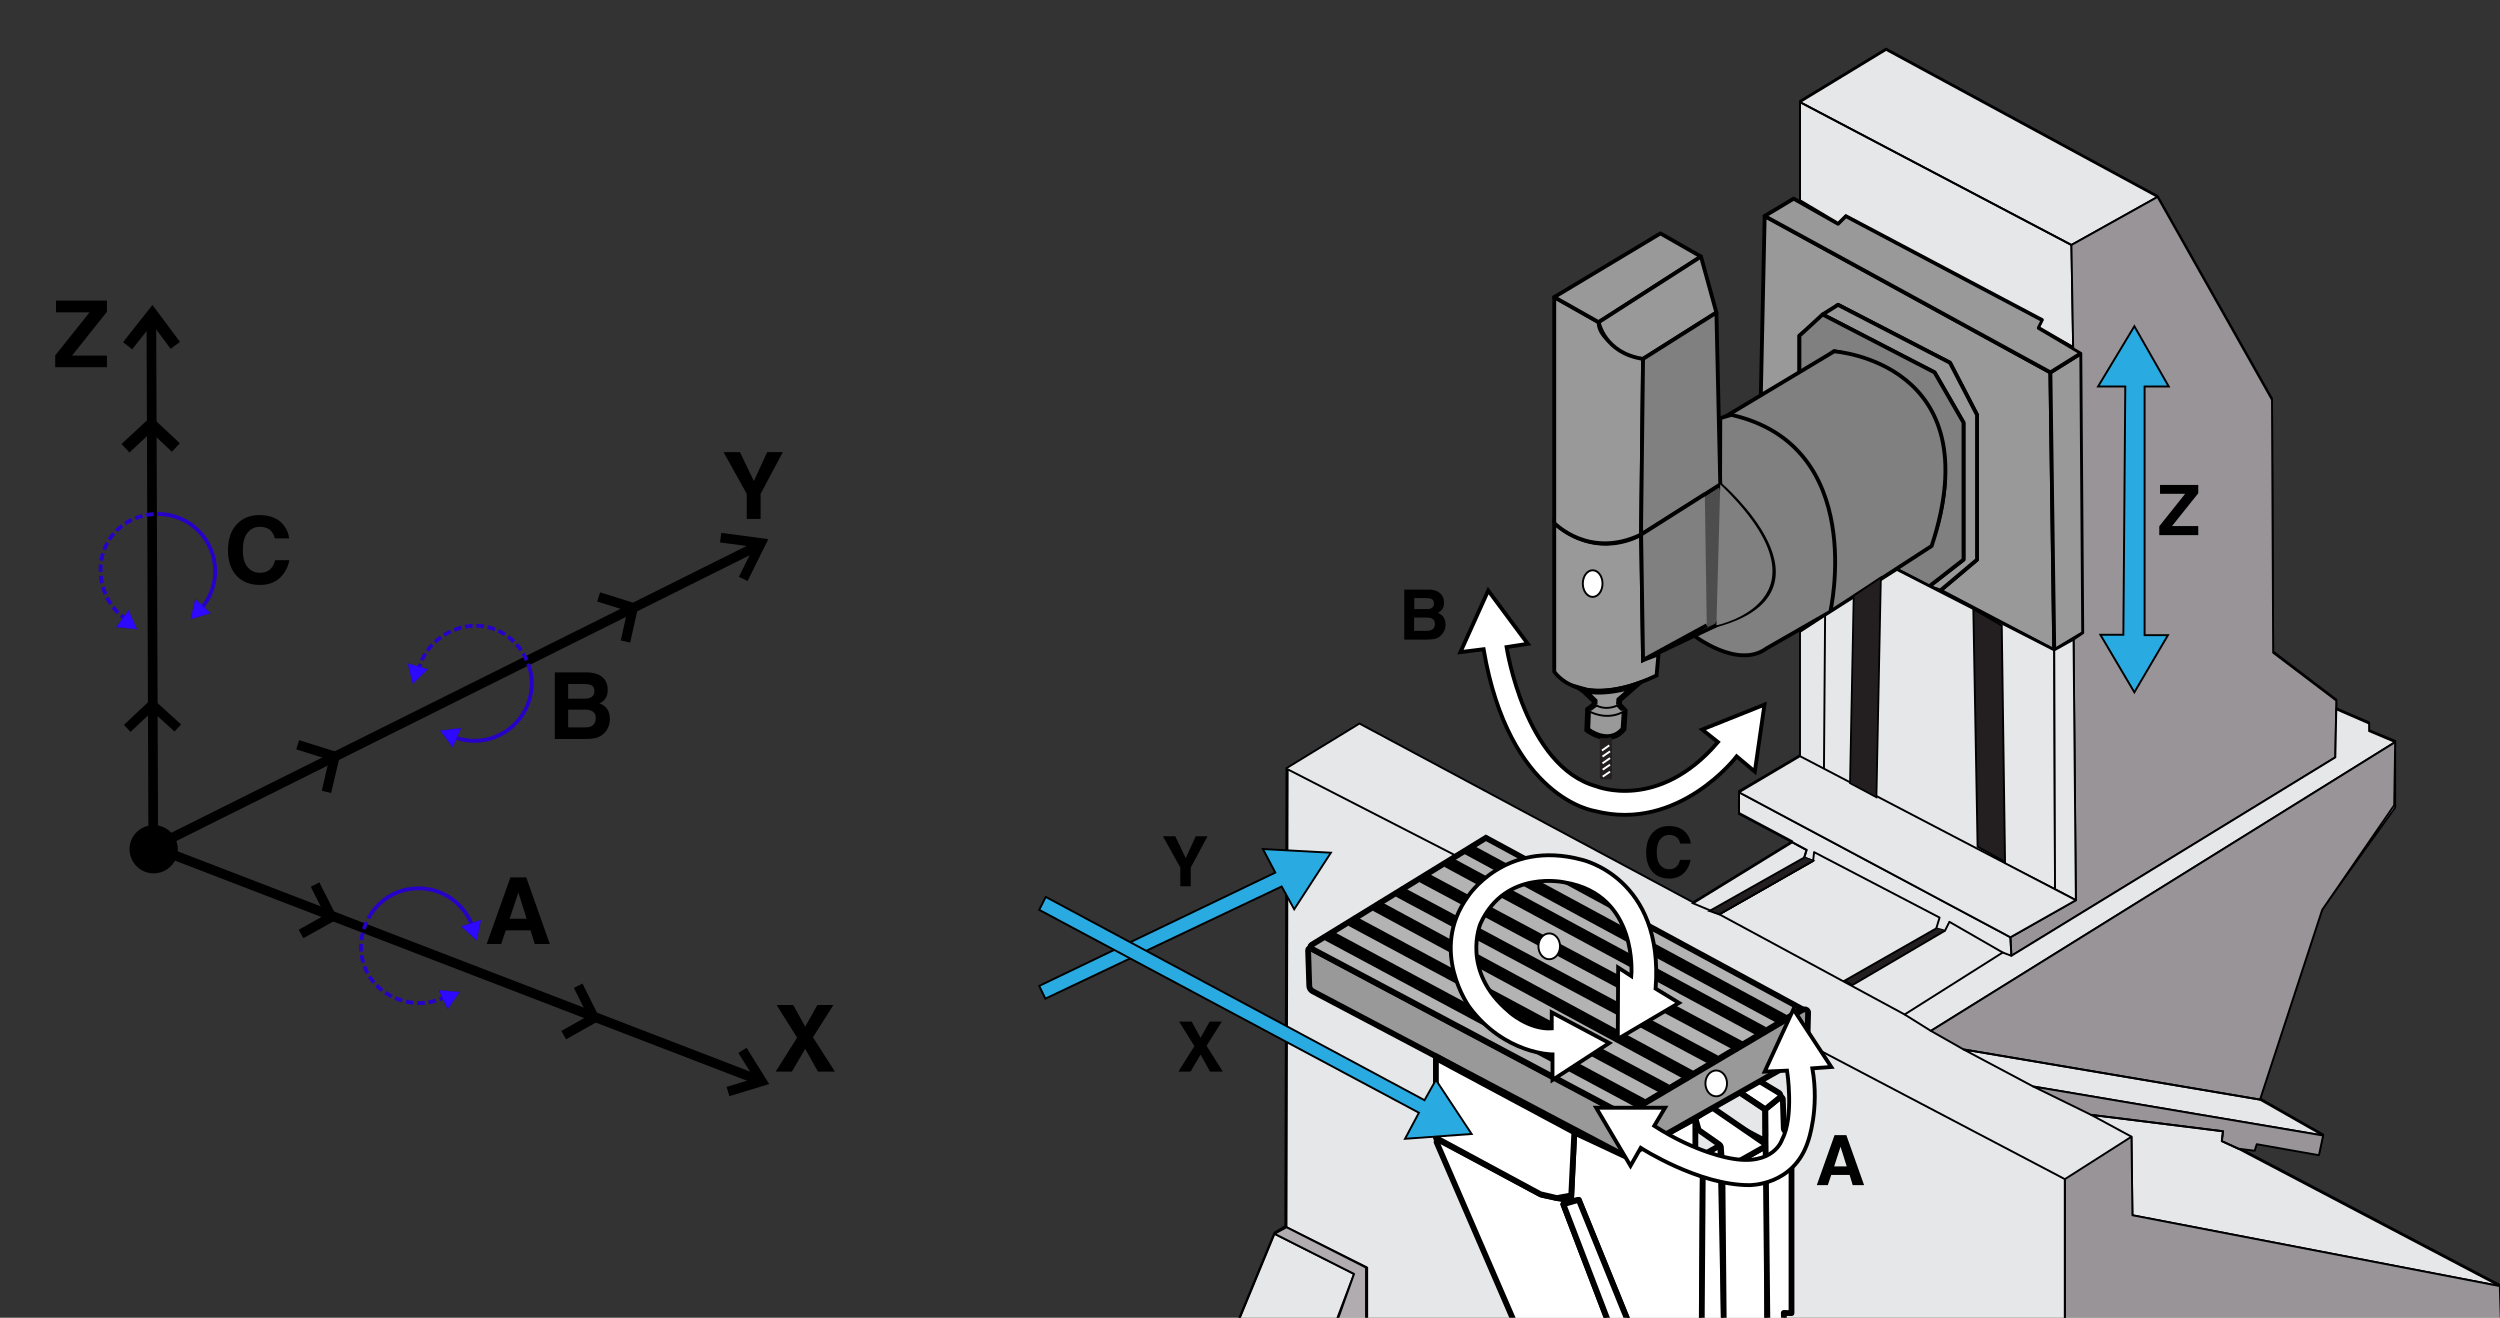 <?xml version="1.0" encoding="utf-8"?>
<!-- Generator: Adobe Illustrator 27.5.0, SVG Export Plug-In . SVG Version: 6.00 Build 0)  -->
<svg version="1.1" id="Layer_1" xmlns="http://www.w3.org/2000/svg" xmlns:xlink="http://www.w3.org/1999/xlink" x="0px" y="0px"
	 width="1295px" height="682.6px" viewBox="0 0 1295 682.6" style="enable-background:new 0 0 1295 682.6;" xml:space="preserve">
<rect x="0" y="0" width="1295" height="682.6" fill="#333333" stroke="none"/>
<style type="text/css">
	.st0{fill:#999999;stroke:#000000;stroke-width:2;stroke-linecap:round;stroke-linejoin:round;stroke-miterlimit:10;}
	.st1{fill:#999999;stroke:#000000;stroke-width:2;stroke-miterlimit:10;}
	.st2{fill:#808080;stroke:#000000;stroke-width:2;stroke-linecap:round;stroke-linejoin:round;stroke-miterlimit:10;}
	.st3{fill:#808080;stroke:#000000;stroke-width:2;stroke-miterlimit:10;}
	.st4{fill:#4D4D4D;stroke:#000000;stroke-width:2;stroke-miterlimit:10;}
	.st5{fill:#808080;}
	.st6{fill:#999999;stroke:#000000;stroke-width:3;stroke-miterlimit:10;}
	.st7{fill:#231F20;}
	.st8{fill:#E6E7E8;stroke:#000000;stroke-linecap:round;stroke-linejoin:round;stroke-miterlimit:10;}
	.st9{fill:none;stroke:#000000;stroke-miterlimit:10;}
	.st10{fill:none;stroke:#000000;stroke-linecap:round;stroke-linejoin:round;stroke-miterlimit:10;}
	.st11{fill:#989498;stroke:#000000;stroke-linecap:round;stroke-linejoin:round;stroke-miterlimit:10;}
	.st12{fill:#B0ACB0;stroke:#000000;stroke-linecap:round;stroke-linejoin:round;stroke-miterlimit:10;}
	.st13{fill:#E6E7E8;stroke:#000000;stroke-miterlimit:10;}
	.st14{fill:#FFFFFF;stroke:#000000;stroke-width:3;stroke-linecap:round;stroke-linejoin:round;stroke-miterlimit:10;}
	.st15{fill:#FFFFFF;stroke:#000000;stroke-width:3;stroke-miterlimit:10;}
	.st16{fill:none;stroke:#000000;stroke-width:3;stroke-miterlimit:10;}
	.st17{fill:#B3B3B3;stroke:#000000;stroke-width:3;stroke-miterlimit:10;}
	.st18{fill:#231F20;stroke:#000000;stroke-miterlimit:10;}
	.st19{fill:#231F20;stroke:#000000;stroke-width:0.91;stroke-miterlimit:10;}
	.st20{fill:none;stroke:#000000;stroke-width:6.08;stroke-miterlimit:10;}
	.st21{fill:none;stroke:#000000;stroke-width:6.09;stroke-miterlimit:10;}
	.st22{fill:none;stroke:#000000;stroke-width:6.12;stroke-miterlimit:10;}
	.st23{fill:none;stroke:#000000;stroke-width:6.15;stroke-miterlimit:10;}
	.st24{fill:none;stroke:#000000;stroke-width:6.11;stroke-miterlimit:10;}
	.st25{fill:none;stroke:#FF0000;stroke-width:2;stroke-miterlimit:10;}
	.st26{enable-background:new    ;}
	.st27{fill:#999999;stroke:#000000;stroke-miterlimit:10;}
	.st28{fill:none;stroke:#FFFFFF;stroke-miterlimit:10;}
	.st29{fill:#FFFFFF;stroke:#000000;stroke-miterlimit:10;}
	.st30{fill:none;stroke:#000000;stroke-width:5;stroke-miterlimit:10;}
	.st31{fill:none;stroke:#000000;stroke-width:6;stroke-miterlimit:10;}
	.st32{fill:none;stroke:#2700C9;stroke-width:1.98;stroke-miterlimit:10;}
	.st33{fill:none;stroke:#2700C9;stroke-width:1.98;stroke-miterlimit:10;stroke-dasharray:0,0,3.93,1.96;}
	.st34{fill:#2D0AFF;stroke:#2700C9;stroke-width:0.2;stroke-miterlimit:10;}
	.st35{stroke:#000000;stroke-width:5;stroke-miterlimit:10;}
	.st36{fill:#FFFFFF;stroke:#000000;stroke-width:2;stroke-miterlimit:10;}
	.st37{fill:#29ABE2;stroke:#000000;stroke-miterlimit:10;}
</style>
<polygon class="st0" points="914.1,111.9 1062.1,192.9 1064.1,336.9 1005.1,305.9 1024.1,289.9 1024.1,214.9 1010.1,187.9 
	952.1,157.9 932.1,173.9 932.1,194.9 912.1,204.9 "/>
<polygon class="st1" points="1079.1,327.9 1064.1,336.9 1062.1,192.9 1078.1,182.9 "/>
<polygon class="st0" points="929.1,102.9 914.1,111.9 1062.1,192.9 1078.1,182.9 1056.1,169.9 1058.1,165.9 956.1,111.9 
	952.1,115.9 "/>
<polygon class="st0" points="1005.1,305.9 1024.1,289.9 1024.1,214.9 1010.1,187.9 952.1,157.9 944.1,162.9 1002.1,192.9 
	1017.1,218.9 1017.1,289.9 999.1,303.9 "/>
<path class="st2" d="M932.1,194.9v-21l12-11l58,30l15,26v71l-18,14l-19-10l20-11.2c0,0,36-83.8-50-100.8L932.1,194.9L932.1,194.9z"
	/>
<path class="st3" d="M890.9,217.5l59.2-35.5c0,0,81.8,5.7,50.5,100.8l-56.7,36.8C943.9,319.5,967.9,238.5,890.9,217.5z"/>
<path class="st3" d="M948.1,316.9c0,0,19.7-86-51.3-102l-5.7,1.7l-0.1,34.3c0,0,64,55-2,73l-12,5c0,0,23,18,38,7L948.1,316.9
	L948.1,316.9z"/>
<polygon class="st4" points="851.1,341.9 889.1,323.9 895.1,312.9 896.1,267.9 891.1,250.9 850.1,276.9 "/>
<path class="st1" d="M805.1,270.9v77c0,0,13,21,53,2l1-11l-8,3l-1-65C850.1,276.9,828.1,290.9,805.1,270.9L805.1,270.9z"/>
<path class="st0" d="M805.1,153.9v117c0,0,18,19,45,6l1-91c0,0-23-7-23-19L805.1,153.9z"/>
<polygon class="st0" points="860.1,120.9 805.1,153.9 828.1,166.9 881.1,132.9 "/>
<path class="st0" d="M889.1,161.9l-8-29l-53,34c0,0,3,16,23,19L889.1,161.9z"/>
<polygon class="st2" points="891.1,250.9 889.1,161.9 851.1,185.9 850.1,271.9 850.1,276.9 883.1,256 "/>
<polyline class="st3" points="884.1,323.9 851.1,341.9 850.1,276.9 883.1,256 "/>
<path class="st5" d="M889.1,323.9c0,0,64-13,2-73L889.1,323.9z"/>
<path class="st6" d="M820.5,357.8l5.5,5.3v1.9l-3.4,2.6l0,0.6l-0.4,9.8c0,0,2.8,2.3,6.5,3.3s8.5,1,12.3-3.7l0.6-9.4l-3-3.2l0.2-2.5
	l8.7-7.6c0,0-16.2,5.7-27.9,2.3L820.5,357.8z"/>
<path class="st7" d="M835,393v-10.2c0-0.5-0.5-0.9-1-0.8c-1.1,0.3-2.8,0.7-4.2,0.2c-0.5-0.2-1.1,0.2-1.1,0.8v19.9
	c0,0.4,0.4,0.8,0.8,0.8h4.7c0.4,0,0.8-0.4,0.8-0.8L835,393L835,393z"/>
<polygon class="st8" points="932.4,103.7 932.4,52.3 977,25.2 1117.6,101.5 1176.9,206.5 1177.5,337.5 1210.2,362.4 1210.2,366.9 
	1227.2,374.2 1227.2,378.2 1240.7,383.8 1240.7,418.3 1202.9,470.8 1170.7,569 1203.4,587.7 1201.2,597.8 1169,592.2 1167.9,595.6 
	1159.4,594.4 1294.9,665.6 1295.5,684.8 640.4,686.5 660.2,638.5 665.8,635.1 666.4,397.9 704.2,374.8 877,467.4 928.4,435.8 
	900.8,421.1 900.8,409.8 932.4,391.2 932.4,327.3 982.6,294.6 1064.1,336.4 1079.1,327.4 1078.1,182.4 1073.9,179.8 1056.1,169.4 
	1058.1,165.4 956.1,111.4 952.1,115.4 "/>
<polygon class="st9" points="1073,126.9 932.4,52.9 932.4,104.3 952.1,115.9 956.1,111.9 1058.1,165.9 1056.1,169.9 1073.9,179.8 
	"/>
<polygon class="st10" points="1117.6,102 1073,126.9 932.4,52.9 977,25.8 "/>
<polygon class="st11" points="1041.9,495.1 1041.4,485.5 1075.3,466.3 1074.1,331.3 1079.1,327.9 1078.1,182.9 1073.9,180.4 
	1073,126.9 1117.6,102 1176.9,207.1 1177.5,338.1 1210.2,362.9 1209.7,392.3 "/>
<polygon class="st8" points="986.6,525.5 1037.4,493.4 1041.9,495.1 1209.7,392.3 1210.2,367.4 1227.2,374.8 1227.2,378.7 
	1240.7,384.4 1000.2,534 "/>
<polygon class="st11" points="1017.1,543.6 1000.2,534 1240.7,384.4 1240.2,417.1 1202.9,471.3 1170.7,569.6 "/>
<polygon class="st10" points="1053.2,562.8 1017.1,543.6 1170.7,569.6 1203.4,588.2 "/>
<polygon class="st11" points="1083.2,577.5 1053.2,562.8 1203.4,588.2 1201.2,598.4 1169,592.7 1167.9,596.1 1159.4,595 
	1150.9,591.1 1151.5,586 "/>
<polygon class="st10" points="1104.1,588.8 1083.2,577.5 1151.5,586 1150.9,591.1 1159.4,595 1294.9,666.2 1104.6,629.5 "/>
<polygon class="st11" points="1069.6,684.2 1069.6,610.8 1104.1,588.8 1104.6,629.5 1294.9,666.2 1295.5,685.4 "/>
<path class="st10" d="M935.2,540.2l134.4,70.6v73.4l-145.1,1.7l-0.6-4.5l4-1.1v-92.4c0-0.8-0.6-1.4-1.3-1.5l-1.4-0.2
	c-0.7-0.1-1.3-0.7-1.3-1.5l-0.5-17.3l-13-7.9l25.4-13.5L935.2,540.2L935.2,540.2z"/>
<polygon class="st10" points="785.6,686.3 743.8,589.4 743.8,548.1 678.8,512.6 678.3,490.5 753.9,443.1 667,398.5 666.4,635.7 
	708.2,656.6 708.2,685.9 "/>
<polygon class="st10" points="691.4,686.3 701.4,659.9 660.2,639.1 640.4,687.1 "/>
<polygon class="st12" points="707.6,685.9 692,686.1 701.4,659.9 660.2,639.1 666.4,635.7 707.6,656.6 "/>
<polygon class="st13" points="1064.1,336.9 1064.5,460.6 944.8,399.6 945.4,318.9 982.6,295.2 "/>
<polygon class="st8" points="1075.3,466.3 1064.5,460.6 1064.1,336.9 1074.1,331.3 "/>
<polyline class="st10" points="1041.9,495.1 1041.4,485.5 900.8,410.4 900.8,421.6 928.4,436.3 935.8,440.3 934.6,444.2 
	939.2,445.9 939.7,441.4 1004.7,475.3 1003,480.9 1007.5,482.1 1009.8,477.5 1037.4,493.4 1009.8,477.5 1007.5,482.1 1003,480.9 
	1004.7,475.3 939.7,441.4 939.2,445.9 890.6,473.6 986.6,525.5 "/>
<polygon class="st9" points="877,467.9 890.6,473.6 939.2,445.9 934.6,444.2 935.8,440.3 928.4,436.3 "/>
<polygon class="st8" points="932.4,391.7 1075.3,466.3 1041.4,485.5 900.8,410.4 "/>
<path class="st6" d="M678.2,510.6c0,1.2,0.7,2.3,1.8,2.9l63.7,33.6l95.5,50.4c1.3,0.7,2.8-0.2,2.9-1.7l0.8-14.4
	c0.1-1.7-0.8-3.3-2.3-4.1l-161.5-86c-0.7-0.4-1.5,0.1-1.5,0.9L678.2,510.6L678.2,510.6z"/>
<path class="st14" d="M743.8,547.1l71.7,39.4l-1.6,32.7c-0.1,1.5-1.5,2.6-3,2.3l-4.4-0.9L799,619c-0.4-0.1-0.8-0.2-1.1-0.4l-52.4-28
	c-0.8-0.4-1.6,0.4-1.3,1.2l40.2,93l49.1,1.1l-23.7-62.1l4-1.7"/>
<path class="st14" d="M881.6,685.4l0.5-85.4c0-0.8-0.7-1.5-1.5-1.5h-0.9c-0.8,0-1.5-0.7-1.5-1.5v-15.1c0-1.2-1.2-1.9-2.3-1.3
	L842,599l-26.5-12.4l-1.7,35.6l4-0.6l26,63.8L881.6,685.4L881.6,685.4z"/>
<polygon class="st14" points="843.7,685.4 817.8,621.5 809.8,623.8 833.6,685.9 "/>
<path class="st14" d="M893,684.9l-1.8-89.1c0-1.2-1.3-1.9-2.3-1.3l-6,3.4c-0.5,0.3-0.8,0.8-0.8,1.3l-0.6,86.1L893,684.9L893,684.9z"
	/>
<path class="st14" d="M915.4,684.8v-88.9c0-1.2-1.3-1.9-2.3-1.3l-20.9,11.7l0.7,78.6L915.4,684.8L915.4,684.8z"/>
<path class="st14" d="M924.1,684.8l-0.1-4.7l4,0.1v-92.4c0-0.8-0.6-1.4-1.3-1.5l-1.4-0.2c-0.7-0.1-1.3-0.7-1.3-1.5l-0.5-15.2
	c0-0.9-1-1.3-1.7-0.8l-6.8,5.5c-0.4,0.3-0.6,0.7-0.6,1.2l1.1,109.4L924.1,684.8L924.1,684.8z"/>
<path class="st15" d="M910.4,559.4l11.1,6.7c0.9,0.6,1,1.9,0.2,2.6l-6.4,5.2c-0.5,0.4-1.3,0.5-1.8,0.1l-12.6-8.4L910.4,559.4
	L910.4,559.4z"/>
<path class="st16" d="M912.1,589.9l-25.2-13.3c-1.1-0.6-1.1-2.1-0.1-2.7l14-8.2l12.9,8.6c0.4,0.3,0.7,0.8,0.7,1.3v13
	C914.3,589.7,913.1,590.4,912.1,589.9z"/>
<path class="st15" d="M892.3,606.3l21-11.8c1-0.5,1-2,0.1-2.6l-25.9-17.8c-0.5-0.3-1.2-0.4-1.7,0l-6.7,4.5c-0.5,0.4-0.8,1-0.6,1.7
	l1.3,4.6c0.1,0.3,0.3,0.7,0.6,0.8l10.3,7.2c0.4,0.3,0.6,0.7,0.7,1.1L892.3,606.3L892.3,606.3z"/>
<path class="st17" d="M841.5,577.5l92-54.8l-163.8-88.7l-90.4,55.5c-0.7,0.5-0.7,1.5,0.1,1.9L841.5,577.5L841.5,577.5z"/>
<path class="st6" d="M934.1,523l0.6-0.1c1-0.2,1.9,0.6,1.9,1.6l-0.5,19.8c0,1.2-0.7,2.3-1.8,2.9L844.6,598c-1,0.6-2.3-0.1-2.3-1.3
	l-1-18c0-0.6,0.3-1.1,0.8-1.4l91.6-54.2C933.8,523.1,934,523,934.1,523L934.1,523z"/>
<polyline class="st18" points="1003,480.9 955.5,508 959.5,510.3 1007.5,482.1 "/>
<polyline class="st18" points="939.2,445.9 890.6,473.6 885.5,471.9 934.6,444.2 "/>
<polygon class="st18" points="1024.4,438.6 1022.2,315.5 1036.9,324 1038.6,446.5 "/>
<polygon class="st19" points="958.3,405.7 960.2,308.6 974.3,299.1 972,413 "/>
<line class="st20" x1="687.7" y1="484.4" x2="850.8" y2="572"/>
<line class="st21" x1="699.9" y1="476.9" x2="863.2" y2="564.5"/>
<line class="st22" x1="712.6" y1="469.1" x2="875.8" y2="557.4"/>
<line class="st22" x1="724.5" y1="461.8" x2="888.5" y2="549.5"/>
<line class="st23" x1="736.8" y1="454.3" x2="901.4" y2="542.2"/>
<line class="st24" x1="749.7" y1="446.4" x2="913.3" y2="534.7"/>
<line class="st24" x1="760.2" y1="439.8" x2="924.2" y2="528.5"/>
<polygon class="st14" points="813.9,619.2 806.5,620.6 797.9,618.6 743.8,589.4 743.8,548.1 815.5,586.5 "/>
<line class="st25" x1="663" y1="455.1" x2="539.7" y2="514"/>
<g class="st26">
	<path d="M739.1,331.3h-11.7v-25.9h12.6c3.2,0,5.4,1,6.8,2.8c0.8,1.1,1.2,2.4,1.2,4c0,1.6-0.4,2.9-1.2,3.8c-0.4,0.5-1.1,1-2,1.5
		c1.3,0.5,2.3,1.2,3,2.3s1,2.3,1,3.8c0,1.5-0.4,2.9-1.2,4.1c-0.5,0.8-1.1,1.5-1.8,2c-0.8,0.6-1.8,1.1-2.9,1.3
		S740.4,331.3,739.1,331.3z M741.7,314.9c0.7-0.4,1.1-1.2,1.1-2.3c0-1.2-0.5-2-1.4-2.4c-0.8-0.3-1.8-0.4-3.1-0.4h-5.7v5.7h6.4
		C740,315.6,740.9,315.4,741.7,314.9z M739,319.9h-6.5v6.9h6.4c1.1,0,2-0.2,2.7-0.5c1.1-0.6,1.7-1.6,1.7-3.2c0-1.3-0.6-2.3-1.7-2.8
		C741,320,740.1,319.9,739,319.9z"/>
</g>
<g class="st26">
	<path d="M633.4,555.1h-6.6l-4.9-8.8l-5.2,8.8h-6.3l8.3-13.2l-7.9-12.7h6.5l4.6,8.4l4.7-8.4h6.3l-7.9,12.5L633.4,555.1z"/>
</g>
<g class="st26">
	<path d="M625.5,433.2l-8.7,16.2v9.7h-5.4v-9.7l-9-16.2h6.4l5.4,11.3l5.2-11.3H625.5z"/>
</g>
<g class="st26">
	<path d="M1138.7,277.2h-20.2v-4.6l13.4-16.8h-13v-4.6h19.8v4.3l-13.6,17h13.6V277.2z"/>
</g>
<g class="st26">
	<path d="M872.1,452.4c-1.9,1.8-4.4,2.7-7.4,2.7c-3.7,0-6.7-1.2-8.8-3.6c-2.1-2.4-3.2-5.7-3.2-9.9c0-4.5,1.2-8,3.6-10.5
		c2.1-2.1,4.8-3.2,8.1-3.2c4.4,0,7.5,1.4,9.6,4.3c1.1,1.6,1.7,3.2,1.8,4.8h-5.4c-0.4-1.2-0.8-2.2-1.4-2.8c-1-1.1-2.4-1.7-4.4-1.7
		c-2,0-3.5,0.8-4.7,2.4s-1.7,3.8-1.7,6.7s0.6,5.1,1.8,6.5s2.7,2.2,4.6,2.2c1.9,0,3.3-0.6,4.3-1.9c0.6-0.7,1-1.7,1.4-3h5.4
		C875.2,448.3,874,450.6,872.1,452.4z"/>
</g>
<path class="st27" d="M841.6,368.2c0,0-7.8,5.9-19,0"/>
<path class="st27" d="M838.6,365c0,0-5.9,3.8-12.6,0"/>
<line class="st28" x1="829.8" y1="388.8" x2="833.6" y2="386.1"/>
<line class="st28" x1="830.1" y1="391.9" x2="834" y2="389.2"/>
<line class="st28" x1="830.1" y1="395.4" x2="834" y2="392.7"/>
<line class="st28" x1="830.2" y1="398.7" x2="834" y2="396.1"/>
<line class="st28" x1="830.2" y1="402.3" x2="834" y2="399.7"/>
<ellipse class="st29" cx="825" cy="302.3" rx="5.1" ry="6.9"/>
<ellipse class="st29" cx="802.5" cy="490.2" rx="5.6" ry="6.7"/>
<polyline class="st30" points="392.4,282.8 79.4,438.8 78.4,164.8 "/>
<polyline class="st30" points="154.2,385.8 173.4,391.8 169.1,410.2 "/>
<polyline class="st30" points="310.1,309.2 327.9,314.8 324,332.3 "/>
<polyline class="st30" points="373.3,278.5 394.2,281.3 385,299.9 "/>
<polyline class="st30" points="65.9,377.3 78.9,365.1 92.1,377.1 "/>
<polyline class="st31" points="65,232.2 78.3,219.8 91.1,231.8 "/>
<polyline class="st31" points="66.1,179.1 78.9,162.9 90.8,178.9 "/>
<polyline class="st30" points="163.2,458.2 171.7,475 155.9,483.8 "/>
<polyline class="st30" points="299.5,510.6 307.8,527.3 292,536.2 "/>
<polyline class="st30" points="384.6,544.1 394.6,560.1 377.1,565.4 "/>
<line class="st30" x1="79.4" y1="438.8" x2="394.6" y2="560.1"/>
<g>
	<path class="st32" d="M244.2,478.4c-2.1-5-5.6-9.5-10.4-12.9c-13.4-9.4-32-6.1-41.3,7.4c-0.2,0.4-0.4,0.7-0.7,1.1"/>
	<g>
		<path class="st32" d="M191.8,474.1c-0.4,0.6-0.7,1.1-1,1.7"/>
		<path class="st33" d="M189.9,477.6c-6.2,13.2-2.3,28.8,10,36.8c8.4,5.4,18.2,6.6,26.9,3.6"/>
		<path class="st32" d="M227.7,517.6c0.6-0.2,1.2-0.5,1.8-0.8"/>
	</g>
	<polygon class="st34" points="246.9,487 249.1,476.6 239,479.9 	"/>
	<polygon class="st34" points="238,513.9 227.4,513 231.9,522.6 	"/>
</g>
<g>
	<path class="st32" d="M105,314.3c3.4-4.3,5.6-9.5,6.3-15.3c1.7-16.3-10.1-30.9-26.4-32.6c-0.4,0-0.9,0-1.3-0.1"/>
	<g>
		<path class="st32" d="M83.5,266.3c-0.7,0-1.3-0.1-2-0.1"/>
		<path class="st33" d="M79.6,266.3c-14.6,0.9-26.4,11.9-27.4,26.5c-0.7,9.9,3,19.2,9.8,25.3"/>
		<path class="st32" d="M62.7,318.7c0.5,0.4,1,0.8,1.6,1.2"/>
	</g>
	<polygon class="st34" points="98.8,320.7 109,317.6 101.2,310.4 	"/>
	<polygon class="st34" points="70.9,325.9 66.6,316.2 60.3,324.8 	"/>
</g>
<g>
	<path class="st32" d="M236.3,382.2c5.1,1.7,10.8,2.1,16.5,0.7c15.9-3.9,25.7-20,21.8-35.9c-0.1-0.4-0.2-0.8-0.4-1.2"/>
	<g>
		<path class="st32" d="M274.2,345.7c-0.2-0.6-0.4-1.3-0.6-1.9"/>
		<path class="st33" d="M272.8,342c-5.8-13.4-20.1-20.8-34.2-16.8c-9.6,2.7-17,9.3-20.5,17.8"/>
		<path class="st32" d="M217.8,343.9c-0.2,0.6-0.4,1.2-0.6,1.9"/>
	</g>
	<polygon class="st34" points="228.1,378.5 234.5,387 238.7,377.2 	"/>
	<polygon class="st34" points="213.8,354.1 221.5,346.7 211.3,343.7 	"/>
</g>
<g class="st26">
	<path d="M55.4,190.2H28.6v-6.1l17.8-22.3H29v-6.1h26.4v5.8l-18.1,22.7h18.1V190.2z"/>
</g>
<g class="st26">
	<path d="M432.5,555.1h-8.8l-6.6-11.8l-6.9,11.8h-8.4l11.1-17.6l-10.6-16.9h8.6l6.2,11.2l6.3-11.2h8.3l-10.6,16.7L432.5,555.1z"/>
</g>
<g class="st26">
	<path d="M405.5,234.2L394,255.8v13h-7.2v-13l-12-21.6h8.5l7.2,15l6.9-15H405.5z"/>
</g>
<g class="st26">
	<path d="M144.8,299.5c-2.7,2.4-6.1,3.5-10.2,3.5c-5.1,0-9.1-1.6-12.1-4.8c-2.9-3.2-4.4-7.6-4.4-13.2c0-6,1.7-10.7,5-13.9
		c2.9-2.8,6.6-4.3,11.1-4.3c6,0,10.4,1.9,13.1,5.7c1.5,2.1,2.3,4.3,2.5,6.4h-7.4c-0.5-1.7-1.1-2.9-1.9-3.8c-1.4-1.5-3.4-2.2-6-2.2
		c-2.7,0-4.8,1.1-6.4,3.2c-1.6,2.1-2.3,5.1-2.3,9s0.8,6.8,2.5,8.7c1.6,1.9,3.7,2.9,6.3,2.9c2.6,0,4.6-0.8,6-2.5
		c0.8-0.9,1.4-2.2,1.9-4h7.4C149.1,294.1,147.4,297.1,144.8,299.5z"/>
</g>
<g class="st26">
	<path d="M303.1,382.8h-15.7v-34.5h16.8c4.2,0.1,7.2,1.3,9,3.7c1.1,1.5,1.6,3.2,1.6,5.3c0,2.1-0.5,3.8-1.6,5.1
		c-0.6,0.7-1.5,1.4-2.6,2c1.8,0.6,3.1,1.7,4,3s1.3,3.1,1.3,5.1c0,2-0.5,3.9-1.5,5.5c-0.7,1.1-1.5,2-2.5,2.7
		c-1.1,0.8-2.4,1.4-3.9,1.7S304.8,382.8,303.1,382.8z M306.5,361c0.9-0.6,1.4-1.6,1.4-3c0-1.6-0.6-2.7-1.9-3.2
		c-1.1-0.4-2.5-0.5-4.1-0.5h-7.6v7.6h8.5C304.3,361.9,305.6,361.6,306.5,361z M302.9,367.6h-8.6v9.2h8.5c1.5,0,2.7-0.2,3.5-0.6
		c1.5-0.8,2.3-2.2,2.3-4.3c0-1.8-0.7-3-2.2-3.7C305.6,367.8,304.4,367.6,302.9,367.6z"/>
</g>
<g class="st26">
	<path d="M274.8,481.9H262l-2.4,7.1h-7.5l12.3-34.5h8.2l12.2,34.5H277L274.8,481.9z M272.8,475.9l-4.3-13.6l-4.5,13.6H272.8z"/>
</g>
<circle class="st35" cx="79.6" cy="439.9" r="10"/>
<g class="st26">
	<path d="M958.1,608.6h-9.5l-1.8,5.3h-5.7l9.2-25.9h6.1l9.2,25.9h-5.9L958.1,608.6z M956.6,604.2l-3.2-10.2l-3.3,10.2H956.6z"/>
</g>
<ellipse class="st29" cx="889" cy="561.2" rx="5.6" ry="6.7"/>
<path class="st36" d="M803.8,532.7v-8.3l29.8,15.9l-29.4,19.1v-13.2c0,0-24.8,0-43.1-24.6c0,0-21.1-29.1-0.8-57.1
	c0,0,19-29.8,58.9-19.2c0,0,42.9,9.2,38.4,66.8l12.1,7.4l-31.7,18.7l0.2-37l6.8,4.4c0,0,4-42.1-34.4-48.5c0,0-30.8-7.1-43.7,21.3
	c0,0-10.5,24.5,14.7,45.6C781.5,524.1,792.1,533.5,803.8,532.7z"/>
<path class="st36" d="M856.9,583.2l5.6-9.4h-35.7l17.8,30.1l5.3-9.3c0,0,30,19.4,56.3,19.3c0,0,23,0.4,30.4-22.8
	c0,0,6-16.6,2.2-37.7l9.8-0.7L929,522.8l-14.9,32.3l11.6-0.5c0,0,3.7,23.9-2.5,35.5c0,0-4.1,14.3-26.9,9.9
	C896.3,600,878.8,597.3,856.9,583.2z"/>
<path class="st36" d="M768.5,336.3l-12,1.5l14.4-31.9l20.5,27.6l-11,1.7c0,0,9.5,61.9,46.5,72.1c0,0,32.1,13.3,63-22.9l-8.2-6.5
	l32.3-12.9l-5,34.7l-9.4-7.9c0,0-30,39.5-73.5,28.3C825.9,420,781.7,413.9,768.5,336.3z"/>
<polygon class="st37" points="1100.9,200.2 1086.8,200.2 1105.6,169 1123.4,200.2 1110.9,200.2 1110.9,329 1123,329 1105.6,358.6 
	1088,328.8 1099.9,328.8 "/>
<polygon class="st37" points="660.6,452 654.2,439.8 689.4,441.7 670.4,471 663.9,459.2 541.5,517.3 538.3,510.7 "/>
<polygon class="st37" points="737.9,569.9 743.8,559.4 762.3,587.4 727.8,589.9 735,576.4 538.3,471.3 541.7,464.6 "/>
</svg>
